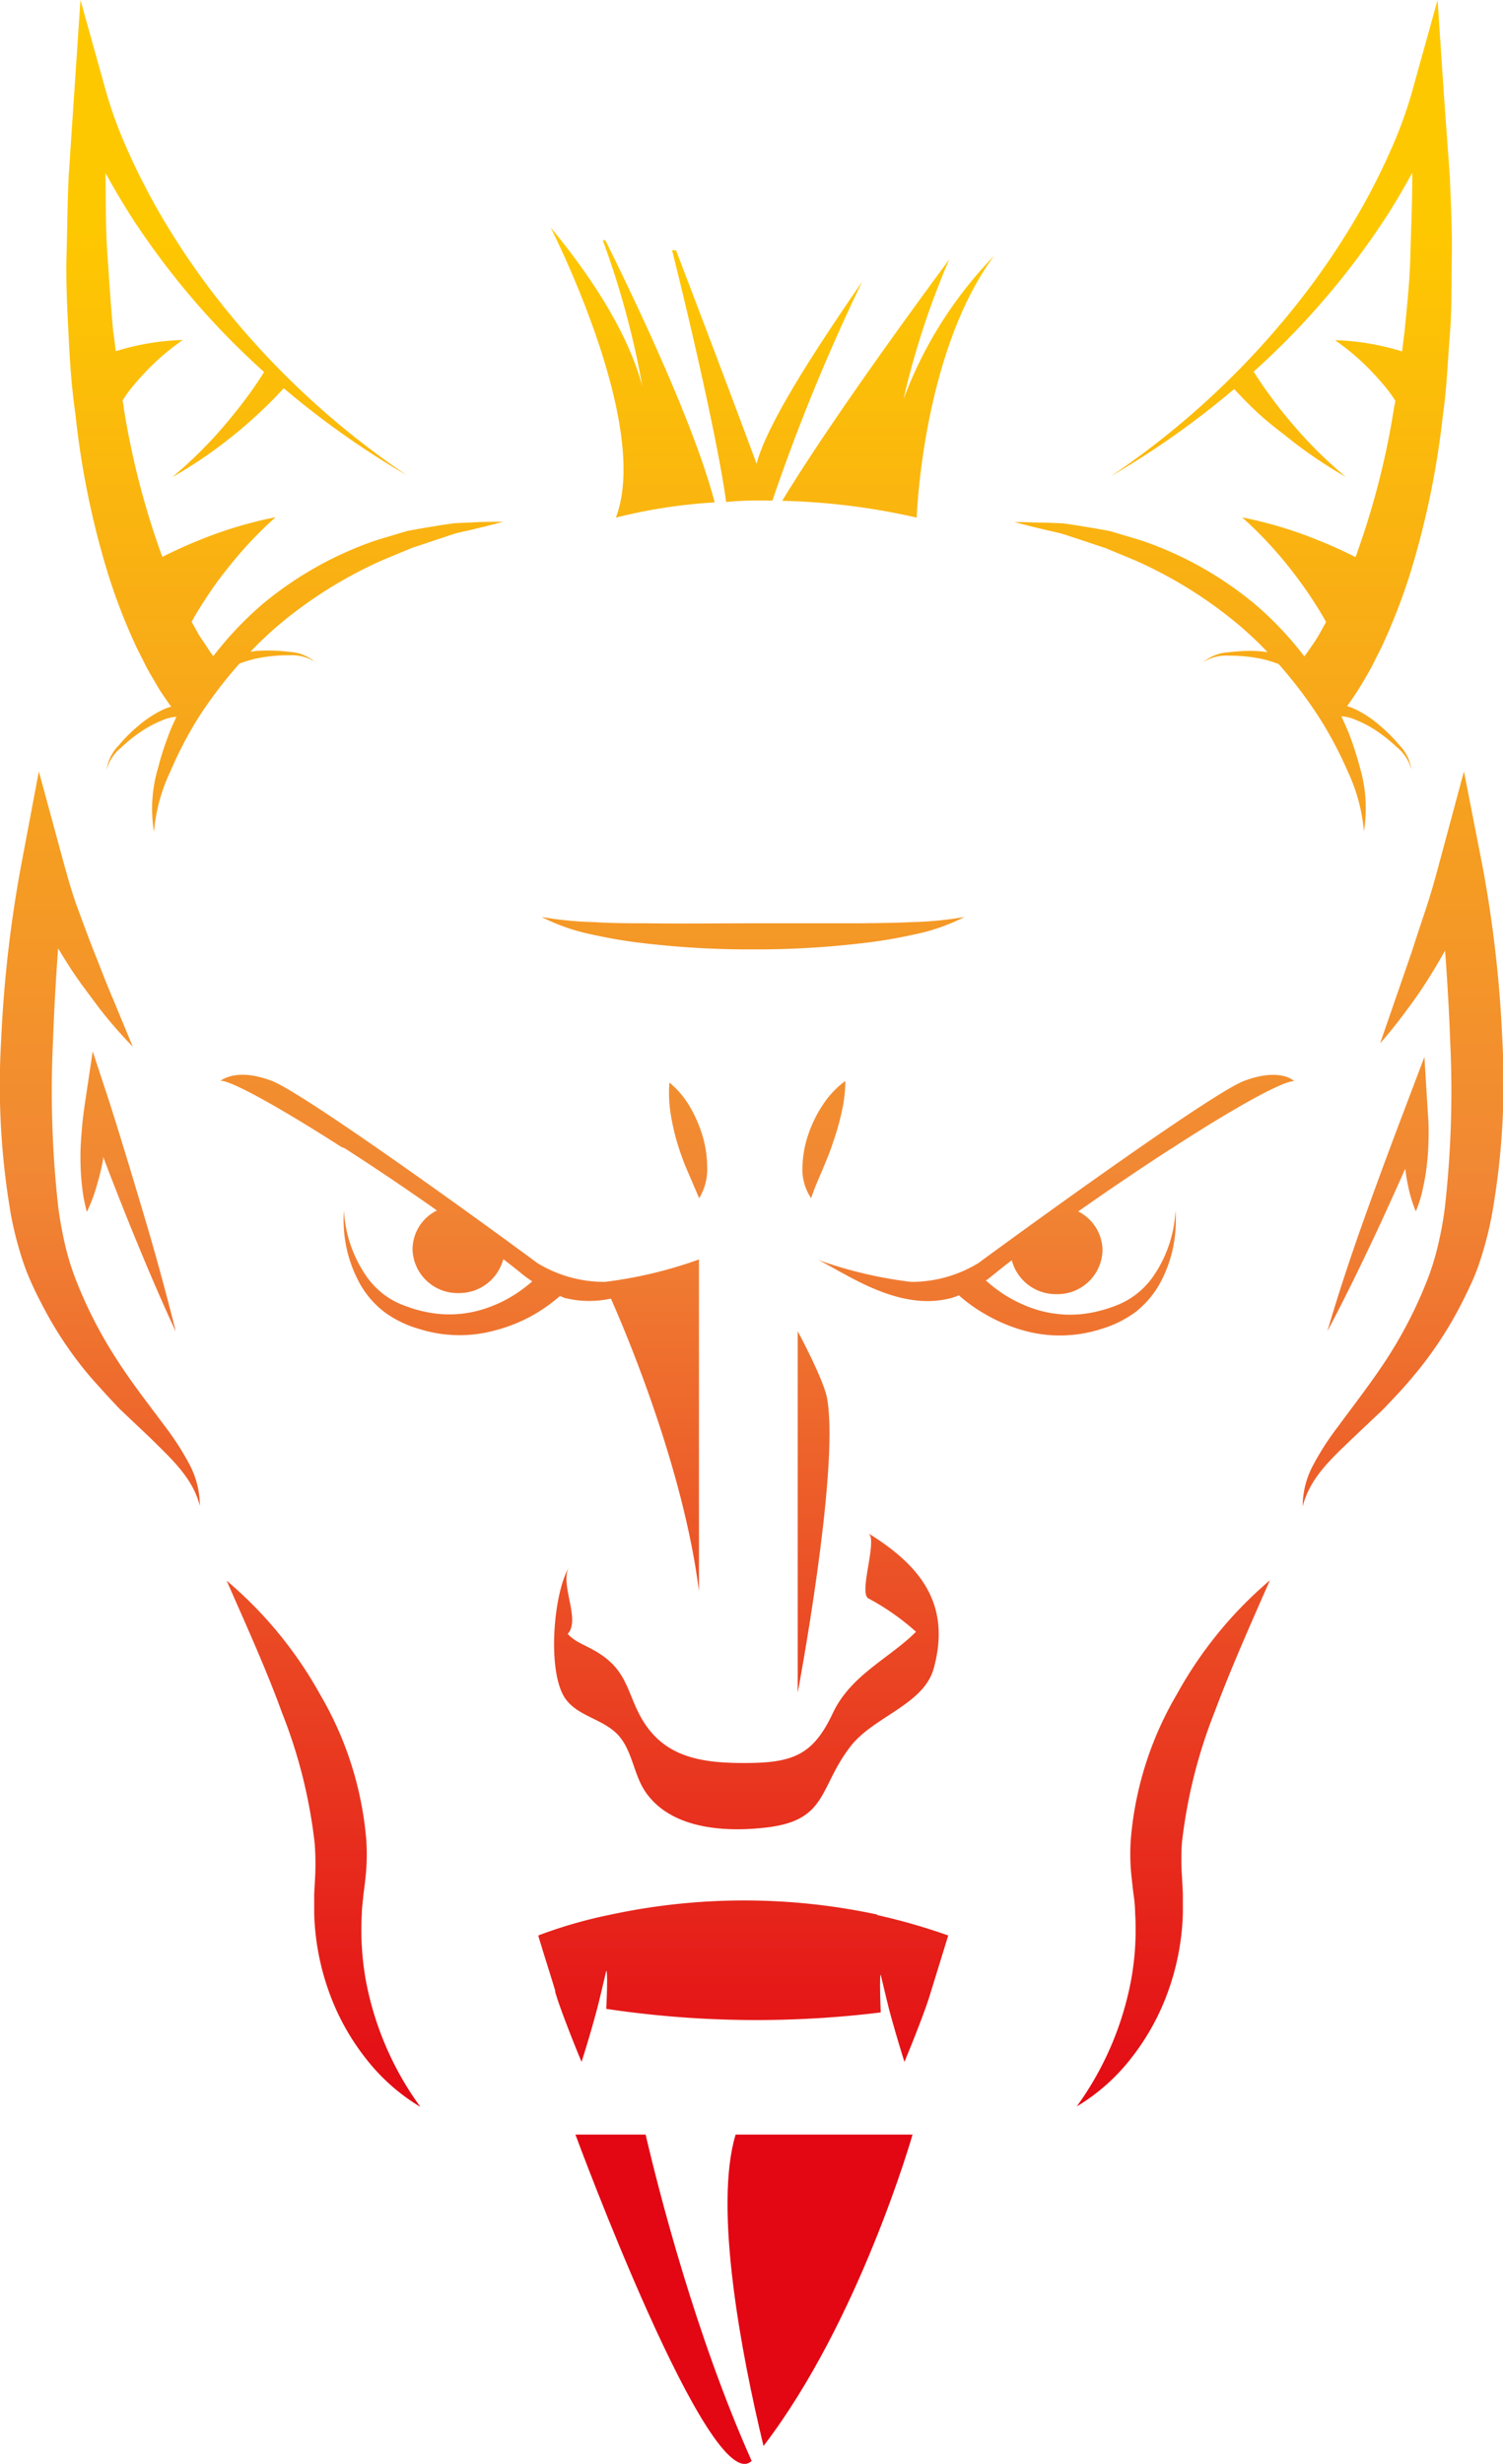 <svg xmlns="http://www.w3.org/2000/svg" xmlns:xlink="http://www.w3.org/1999/xlink" viewBox="0 0 152.07 249.15"><defs><style>.cls-1{fill:url(#Unbenannter_Verlauf_2);}.cls-2{fill:url(#Unbenannter_Verlauf_2-2);}.cls-3{fill:url(#Unbenannter_Verlauf_2-3);}.cls-4{fill:url(#Unbenannter_Verlauf_2-4);}.cls-5{fill:url(#Unbenannter_Verlauf_2-5);}.cls-6{fill:url(#Unbenannter_Verlauf_2-7);}.cls-7{fill:url(#Unbenannter_Verlauf_2-8);}.cls-8{fill:url(#Unbenannter_Verlauf_2-9);}.cls-9{fill:url(#Unbenannter_Verlauf_2-10);}.cls-10{fill:url(#Unbenannter_Verlauf_2-11);}.cls-11{fill:url(#Unbenannter_Verlauf_2-12);}.cls-12{fill:url(#Unbenannter_Verlauf_2-13);}.cls-13{fill:url(#Unbenannter_Verlauf_2-14);}.cls-14{fill:url(#Unbenannter_Verlauf_2-15);}.cls-15{fill:url(#Unbenannter_Verlauf_2-16);}.cls-16{fill:url(#Unbenannter_Verlauf_2-17);}.cls-17{fill:url(#Unbenannter_Verlauf_2-18);}.cls-18{fill:url(#Unbenannter_Verlauf_2-19);}.cls-19{fill:url(#Unbenannter_Verlauf_2-20);}.cls-20{fill:url(#Unbenannter_Verlauf_2-21);}.cls-21{fill:url(#Unbenannter_Verlauf_2-22);}.cls-22{fill:url(#Unbenannter_Verlauf_2-23);}</style><linearGradient id="Unbenannter_Verlauf_2" x1="75.52" y1="22.95" x2="75.52" y2="215.92" gradientUnits="userSpaceOnUse"><stop offset="0" stop-color="#fec800"/><stop offset="0.5" stop-color="#f18734"/><stop offset="1" stop-color="#e30613"/></linearGradient><linearGradient id="Unbenannter_Verlauf_2-2" x1="69.61" y1="22.95" x2="69.61" y2="215.92" xlink:href="#Unbenannter_Verlauf_2"/><linearGradient id="Unbenannter_Verlauf_2-3" x1="83.37" y1="22.95" x2="83.37" y2="215.92" xlink:href="#Unbenannter_Verlauf_2"/><linearGradient id="Unbenannter_Verlauf_2-4" x1="82.33" y1="22.95" x2="82.33" y2="215.92" xlink:href="#Unbenannter_Verlauf_2"/><linearGradient id="Unbenannter_Verlauf_2-5" x1="76.14" y1="22.95" x2="76.14" y2="215.92" xlink:href="#Unbenannter_Verlauf_2"/><linearGradient id="Unbenannter_Verlauf_2-7" x1="141.91" y1="22.95" x2="141.91" y2="215.92" xlink:href="#Unbenannter_Verlauf_2"/><linearGradient id="Unbenannter_Verlauf_2-8" x1="139.43" y1="22.95" x2="139.43" y2="215.92" xlink:href="#Unbenannter_Verlauf_2"/><linearGradient id="Unbenannter_Verlauf_2-9" x1="10.12" y1="22.95" x2="10.12" y2="215.92" xlink:href="#Unbenannter_Verlauf_2"/><linearGradient id="Unbenannter_Verlauf_2-10" x1="12.99" y1="22.95" x2="12.99" y2="215.92" xlink:href="#Unbenannter_Verlauf_2"/><linearGradient id="Unbenannter_Verlauf_2-11" x1="32.73" y1="22.95" x2="32.73" y2="215.92" xlink:href="#Unbenannter_Verlauf_2"/><linearGradient id="Unbenannter_Verlauf_2-12" x1="118.74" y1="22.95" x2="118.74" y2="215.92" xlink:href="#Unbenannter_Verlauf_2"/><linearGradient id="Unbenannter_Verlauf_2-13" x1="28.83" y1="22.95" x2="28.83" y2="215.92" xlink:href="#Unbenannter_Verlauf_2"/><linearGradient id="Unbenannter_Verlauf_2-14" x1="124.77" y1="22.95" x2="124.77" y2="215.92" xlink:href="#Unbenannter_Verlauf_2"/><linearGradient id="Unbenannter_Verlauf_2-15" x1="75.27" y1="22.95" x2="75.27" y2="215.92" xlink:href="#Unbenannter_Verlauf_2"/><linearGradient id="Unbenannter_Verlauf_2-16" x1="77.62" y1="22.95" x2="77.62" y2="215.92" xlink:href="#Unbenannter_Verlauf_2"/><linearGradient id="Unbenannter_Verlauf_2-17" x1="63.98" y1="22.95" x2="63.98" y2="215.92" xlink:href="#Unbenannter_Verlauf_2"/><linearGradient id="Unbenannter_Verlauf_2-18" x1="89.86" y1="22.95" x2="89.86" y2="215.92" xlink:href="#Unbenannter_Verlauf_2"/><linearGradient id="Unbenannter_Verlauf_2-19" x1="82.97" y1="22.95" x2="82.97" y2="215.92" xlink:href="#Unbenannter_Verlauf_2"/><linearGradient id="Unbenannter_Verlauf_2-20" x1="67.14" y1="22.95" x2="67.14" y2="215.92" xlink:href="#Unbenannter_Verlauf_2"/><linearGradient id="Unbenannter_Verlauf_2-21" x1="34.83" y1="22.95" x2="34.83" y2="215.92" xlink:href="#Unbenannter_Verlauf_2"/><linearGradient id="Unbenannter_Verlauf_2-22" x1="46.51" y1="22.95" x2="46.51" y2="215.92" xlink:href="#Unbenannter_Verlauf_2"/><linearGradient id="Unbenannter_Verlauf_2-23" x1="106.95" y1="22.95" x2="106.95" y2="215.92" xlink:href="#Unbenannter_Verlauf_2"/></defs><g id="Ebene_2" data-name="Ebene 2"><g id="Ebene_1-2" data-name="Ebene 1"><path class="cls-1" d="M84.28,173.19c-2,4.26-4,5.09-9,5.08-4.72,0-8.5-.71-10.69-5.11-.95-1.91-1.27-3.73-2.95-5.21s-3.26-1.65-4.2-2.74c.06-.06.1-.13.16-.2,1-1.59-1-5,0-6.58C56,161,55.32,169,57.18,171.73c1.3,1.89,4,2.07,5.52,3.89,1.3,1.6,1.44,3.81,2.56,5.5,2.59,3.88,8.2,4.18,12.45,3.65,6.07-.76,5.14-4.09,8.39-8.24,2.32-2.95,7.37-4.18,8.37-7.82,1.8-6.54-1.39-10.44-6.62-13.67,1,.58-1,6,0,6.58A24.46,24.46,0,0,1,92.68,165C90,167.68,86.11,169.35,84.28,173.19Z"/><path class="cls-2" d="M67.73,109.46a13.27,13.27,0,0,0,.13,3.18,23,23,0,0,0,.66,2.92c.29.94.61,1.86,1,2.76l1.22,2.84a5.64,5.64,0,0,0,.81-3.21,11.26,11.26,0,0,0-.48-3.14,13.79,13.79,0,0,0-1.25-2.87A9.28,9.28,0,0,0,67.73,109.46Z"/><path class="cls-3" d="M84.3,115.47a26.85,26.85,0,0,0,.84-2.93,14.38,14.38,0,0,0,.39-3.24,9.31,9.31,0,0,0-2.28,2.42,12.55,12.55,0,0,0-1.43,2.89,10.58,10.58,0,0,0-.62,3.24,5.19,5.19,0,0,0,.87,3.31c.36-1.11.78-2,1.16-2.91S84,116.42,84.3,115.47Z"/><path class="cls-4" d="M80.71,134.61v36.56s4.21-22.26,3-29.62C83.46,139.69,80.71,134.61,80.71,134.61Z"/><path class="cls-5" d="M65.33,95.4A90.91,90.91,0,0,0,76.14,96,90.91,90.91,0,0,0,87,95.4a50,50,0,0,0,5.41-.89,20.13,20.13,0,0,0,5.18-1.79,35.76,35.76,0,0,1-5.35.52c-1.79.09-3.58.1-5.37.12-3.55,0-7.12,0-10.68,0s-7.13.05-10.68,0c-1.79,0-3.58,0-5.37-.12a35.76,35.76,0,0,1-5.35-.52,20.13,20.13,0,0,0,5.18,1.79A50,50,0,0,0,65.33,95.4Z"/><path class="cls-5" d="M81.73,100.28c-1.85.14-3.71.14-5.57.12h0c-1.86,0-3.72,0-5.57-.12a32.4,32.4,0,0,1-5.63-.89,11.57,11.57,0,0,0,5.26,2.9,20.82,20.82,0,0,0,6,.74,20.82,20.82,0,0,0,6-.74,11.57,11.57,0,0,0,5.26-2.9A32.4,32.4,0,0,1,81.73,100.28Z"/><path class="cls-6" d="M152,105.12a124.68,124.68,0,0,0-2-17.52L148.12,78l-2.5,9.28c-.4,1.51-.82,3-1.32,4.52s-1,3-1.49,4.53l-3.17,9.16c1.1-1.22,2.09-2.53,3.06-3.85s1.86-2.69,2.69-4.1c.28-.47.55-.95.82-1.42.23,3.09.41,6.18.52,9.26a105.23,105.23,0,0,1-.55,16.8,36.71,36.71,0,0,1-.75,4,26.18,26.18,0,0,1-1.25,3.82,44.44,44.44,0,0,1-3.84,7.36c-1.52,2.35-3.28,4.6-5,6.94a27.83,27.83,0,0,0-2.42,3.74,8.89,8.89,0,0,0-1.12,4.29c.73-2.88,2.89-4.81,4.94-6.79l3.17-3c1-1.05,2.06-2.14,3-3.28a38.48,38.48,0,0,0,5-7.53c.35-.68.67-1.35,1-2.07a20.36,20.36,0,0,0,.85-2.2,36.76,36.76,0,0,0,1.16-4.47A76.52,76.52,0,0,0,152,105.12Z"/><path class="cls-7" d="M134.3,134.61c1.87-3.51,3.59-7.08,5.27-10.67q1.32-2.86,2.61-5.76c.08.62.17,1.23.31,1.84a13.49,13.49,0,0,0,.76,2.47A12.79,12.79,0,0,0,144,120a19.05,19.05,0,0,0,.39-2.46c.1-.82.13-1.64.15-2.46s0-1.65-.07-2.47l-.35-5.74-2,5.28Q140,117.71,138,123.3C136.68,127,135.42,130.79,134.3,134.61Z"/><path class="cls-8" d="M16.71,144.25c-1.75-2.35-3.51-4.59-5-6.95a44,44,0,0,1-3.82-7.36,26.29,26.29,0,0,1-1.25-3.83,39.58,39.58,0,0,1-.74-4,105.27,105.27,0,0,1-.54-16.8c.11-3.12.29-6.27.52-9.41.39.64.79,1.28,1.19,1.91.92,1.44,2,2.81,3,4.17a45.39,45.39,0,0,0,3.36,3.85l-1.94-4.69c-.67-1.53-1.25-3.1-1.87-4.64S8.44,93.4,7.87,91.87s-1-3.09-1.43-4.63L3.93,78,2.12,87.6a127.58,127.58,0,0,0-2,17.51,77,77,0,0,0,1,17.81,36.7,36.7,0,0,0,1.15,4.47,22.67,22.67,0,0,0,.85,2.2c.32.72.64,1.39,1,2.07a38.31,38.31,0,0,0,5,7.54c1,1.14,2,2.23,3,3.28l3.17,3c2,2,4.2,3.92,4.93,6.79A9,9,0,0,0,19.13,148,27.83,27.83,0,0,0,16.71,144.25Z"/><path class="cls-9" d="M11,111.22l-1.62-4.91-.78,5.2c-.13.9-.25,1.8-.32,2.71S8.13,116,8.14,117a25.45,25.45,0,0,0,.14,2.75,16.41,16.41,0,0,0,.51,2.79,16.18,16.18,0,0,0,1-2.65,24.9,24.9,0,0,0,.65-2.68,2.23,2.23,0,0,1,0-.23q1.23,3.24,2.53,6.47c1.52,3.76,3.1,7.51,4.82,11.21-1-4-2.06-7.88-3.22-11.77S12.23,115.07,11,111.22Z"/><path class="cls-10" d="M36.61,193.48c0-.55.09-1.11.14-1.66s.13-1,.21-1.77a21.87,21.87,0,0,0,.1-4,34.68,34.68,0,0,0-4.65-14.67,41.23,41.23,0,0,0-9.48-11.55c2,4.56,4,8.94,5.6,13.35a51.23,51.23,0,0,1,3.31,13.23,27,27,0,0,1,.05,3.24l-.1,1.86c0,.66,0,1.32,0,2a25.42,25.42,0,0,0,1.44,7.74,23.79,23.79,0,0,0,3.7,6.79,20,20,0,0,0,5.6,5A31.57,31.57,0,0,1,37,200.17,29,29,0,0,1,36.61,193.48Z"/><path class="cls-11" d="M119.06,171.34A34.54,34.54,0,0,0,114.41,186a21.87,21.87,0,0,0,.1,4c.08.74.13,1.19.21,1.77s.12,1.11.13,1.66a28.42,28.42,0,0,1-.39,6.69A31.71,31.71,0,0,1,108.94,213a20,20,0,0,0,5.6-5,24,24,0,0,0,3.7-6.79,25.42,25.42,0,0,0,1.44-7.74c0-.66,0-1.32,0-2l-.1-1.86a25.08,25.08,0,0,1,0-3.24,51.62,51.62,0,0,1,3.3-13.23c1.65-4.41,3.6-8.79,5.61-13.35A41.23,41.23,0,0,0,119.06,171.34Z"/><path class="cls-12" d="M7.63,41.86a85.52,85.52,0,0,0,3.22,15.91,59.13,59.13,0,0,0,3,7.76l.95,1.89c.33.63.71,1.24,1.07,1.87s.79,1.23,1.21,1.84l.24.32a6.27,6.27,0,0,0-.92.35A11.42,11.42,0,0,0,14,73.39a15.43,15.43,0,0,0-2,2,4.4,4.4,0,0,0-1.22,2.46,4.34,4.34,0,0,1,1.46-2.24,15,15,0,0,1,2.12-1.69,11.41,11.41,0,0,1,2.36-1.2,4,4,0,0,1,1.13-.24c-.3.65-.61,1.29-.85,2a27.25,27.25,0,0,0-1,3.14,14.44,14.44,0,0,0-.42,6.49A17.65,17.65,0,0,1,17.24,78a39.93,39.93,0,0,1,2.9-5.54,45.23,45.23,0,0,1,4.08-5.35,11.38,11.38,0,0,1,2.34-.64,16.29,16.29,0,0,1,2.7-.21,4.32,4.32,0,0,1,2.59.66,4.33,4.33,0,0,0-2.56-1,16.32,16.32,0,0,0-2.8-.13c-.38,0-.77.06-1.15.11a36.88,36.88,0,0,1,2.95-2.78,44.07,44.07,0,0,1,10.53-6.53l2.9-1.2,3-1c.5-.16,1-.34,1.51-.49l1.55-.35c1-.24,2.08-.51,3.13-.79-1.07,0-2.15,0-3.23.07l-1.63.07c-.54.06-1.07.15-1.61.23-1.07.18-2.15.35-3.23.56l-3.15.94a36.28,36.28,0,0,0-11.48,6.44,35.11,35.11,0,0,0-5,5.28c-.13-.18-.27-.36-.4-.56-.32-.5-.66-1-1-1.5l-.79-1.41c.39-.74.91-1.56,1.4-2.31.65-1,1.35-2,2.09-2.91a40.76,40.76,0,0,1,5-5.36,41.84,41.84,0,0,0-7.35,2.17c-1.21.48-2.41,1-3.6,1.59l-.5.25c-.05-.15-.11-.28-.16-.42a81.19,81.19,0,0,1-3.77-14.77c0-.21-.07-.42-.1-.63a13.67,13.67,0,0,1,1.17-1.59q.69-.82,1.47-1.62a24.39,24.39,0,0,1,3.45-2.9,24.54,24.54,0,0,0-4.69.58c-.7.15-1.4.34-2.09.55-.08-.68-.16-1.36-.26-2-.24-2.57-.4-5.16-.58-7.74s-.16-5.19-.19-7.79v-.47q1.29,2.35,2.75,4.63a79,79,0,0,0,7.87,10.12c1.72,1.88,3.54,3.66,5.42,5.36-.54.87-1.16,1.77-1.79,2.62s-1.49,1.93-2.28,2.85a43.39,43.39,0,0,1-5.24,5.17A44.69,44.69,0,0,0,23.64,44c1-.79,1.92-1.62,2.84-2.48.77-.73,1.5-1.47,2.23-2.26a87,87,0,0,0,12.47,8.81,83.7,83.7,0,0,1-18.5-17,76.18,76.18,0,0,1-7-10.34c-1-1.81-1.94-3.66-2.77-5.54a44.27,44.27,0,0,1-2.11-5.68L8.14,0,7.47,10l-.53,7.93c-.11,2.66-.14,5.31-.21,8s.08,5.33.21,8S7.24,39.2,7.63,41.86Z"/><path class="cls-13" d="M107.35,53.94c.51.15,1,.33,1.52.49l3,1,2.9,1.2a44.07,44.07,0,0,1,10.53,6.53,36.88,36.88,0,0,1,2.95,2.78c-.39-.05-.77-.09-1.16-.11a16.42,16.42,0,0,0-2.8.13,4.38,4.38,0,0,0-2.56,1,4.32,4.32,0,0,1,2.59-.66,16.33,16.33,0,0,1,2.71.21,11.38,11.38,0,0,1,2.34.64,45.15,45.15,0,0,1,4.07,5.35A40,40,0,0,1,136.36,78,17.87,17.87,0,0,1,138,84.06a14.58,14.58,0,0,0-.42-6.49,31.8,31.8,0,0,0-1-3.14c-.25-.67-.55-1.31-.86-2a4,4,0,0,1,1.14.24,11.41,11.41,0,0,1,2.36,1.2,16.2,16.2,0,0,1,2.12,1.69,4.34,4.34,0,0,1,1.46,2.24,4.4,4.4,0,0,0-1.22-2.46,16.1,16.1,0,0,0-2-2,11.49,11.49,0,0,0-2.38-1.59,6.14,6.14,0,0,0-.91-.35l.24-.32c.42-.61.84-1.22,1.21-1.84s.73-1.24,1.07-1.87l.95-1.89a60.58,60.58,0,0,0,3-7.76A86.34,86.34,0,0,0,146,41.86c.39-2.66.47-5.34.69-8s.15-5.33.2-8-.1-5.31-.2-8L146.12,10l-.67-10-2.67,9.59a44.27,44.27,0,0,1-2.11,5.68c-.83,1.88-1.76,3.73-2.77,5.54a76.18,76.18,0,0,1-7,10.34,83.7,83.7,0,0,1-18.5,17,87,87,0,0,0,12.47-8.81c.73.79,1.46,1.53,2.23,2.26S129,43.25,130,44a44.79,44.79,0,0,0,6.16,4.22,43.39,43.39,0,0,1-5.24-5.17q-1.2-1.38-2.28-2.85c-.64-.85-1.25-1.75-1.8-2.62,1.89-1.7,3.7-3.48,5.42-5.36a78.19,78.19,0,0,0,7.88-10.12c1-1.52,1.88-3.06,2.75-4.63V18c0,2.6-.13,5.2-.19,7.79s-.34,5.17-.59,7.74c-.09.68-.17,1.36-.25,2-.7-.21-1.4-.4-2.1-.55a24.45,24.45,0,0,0-4.69-.58,23.84,23.84,0,0,1,3.45,2.9q.78.8,1.47,1.62a13.82,13.82,0,0,1,1.18,1.59c0,.21-.07.42-.11.63a80.35,80.35,0,0,1-3.76,14.77c0,.14-.12.27-.17.42l-.49-.25c-1.19-.59-2.39-1.11-3.61-1.59a41.34,41.34,0,0,0-7.35-2.17,40.19,40.19,0,0,1,5,5.36c.74.95,1.44,1.92,2.09,2.91.49.75,1,1.57,1.4,2.31l-.79,1.41c-.31.51-.65,1-1,1.5-.13.2-.27.38-.41.56a34.54,34.54,0,0,0-5-5.28,36.22,36.22,0,0,0-11.49-6.44l-3.15-.94c-1.07-.21-2.15-.38-3.22-.56-.54-.08-1.07-.17-1.61-.23l-1.63-.07c-1.08,0-2.16-.06-3.24-.07,1,.28,2.09.55,3.13.79Z"/><path class="cls-14" d="M88.79,193.6h0a64.37,64.37,0,0,0-27,0h0a47.16,47.16,0,0,0-7.31,2.1l0,.11.37,1.2.1.33c.36,1.16.85,2.71,1.22,3.93l0,.14.24.77s.77,2.32,2.43,6.31c0,0,.82-2.52,1.61-5.5h0s.29-1.13.89-3.72c0,0,.19-.13,0,3.86a102.73,102.73,0,0,0,27.77.36c-.15-4,0-3.82,0-3.82.6,2.55.88,3.66.9,3.71h0c.76,2.81,1.5,5.11,1.5,5.11,1.17-2.81,1.89-4.76,2.22-5.69h0c.13-.39.21-.61.21-.61l2-6.48a61.59,61.59,0,0,0-7.21-2.07Z"/><path class="cls-15" d="M77.91,50.62h.24a196.47,196.47,0,0,1,9.08-22.14c-4,5.82-9.57,14.12-10.68,18.42-2.43-6.57-5.83-15.52-8.15-21.59l-.4,0c2.07,8.24,4.74,20,5.47,25.45C75.12,50.61,76,50.6,77.91,50.62Z"/><path class="cls-16" d="M62.31,52.34a53.57,53.57,0,0,1,10-1.54c-2-7.64-7.58-19.47-11.05-26.48l-.28-.05A86.94,86.94,0,0,1,65,39.09C63.42,33.22,59.29,27.31,55.71,23,56.75,25.08,65.74,43.38,62.31,52.34Z"/><path class="cls-17" d="M79.14,50.64a68,68,0,0,1,13.61,1.7s.54-16.6,7.82-26.46a41.67,41.67,0,0,0-9.16,14.5,82,82,0,0,1,4.64-14.16C90.62,33.57,83.44,43.57,79.14,50.64Z"/><path class="cls-18" d="M77.25,247.33c9.72-12.68,15.08-31.49,15.08-31.49H74.43C72.19,223.21,75,238,77.25,247.33Z"/><path class="cls-19" d="M58.22,215.84s13.65,37,17.83,33h0c-5.68-12.73-9.34-27.07-10.73-33Z"/><path class="cls-20" d="M34.8,116.16h0l.05,0Z"/><path class="cls-21" d="M57.09,131.23a10.2,10.2,0,0,0,4.72.08C63,134,69.11,148.1,70.72,160.9V127.35a43.44,43.44,0,0,1-9.53,2.27,13,13,0,0,1-6.83-1.91C48,123,30.62,110.47,27.49,109.29s-4.67-.36-5.19,0c1-.1,6.15,2.78,12.29,6.72l.08,0,.13.08.05,0,.26.17c2.93,1.89,6.07,4,9.1,6.14a4.4,4.4,0,0,0-2.47,3.91,4.55,4.55,0,0,0,4.65,4.44,4.6,4.6,0,0,0,4.53-3.43q.94.72,1.83,1.44h0l.3.24c.19.15.47.35.8.57a16.14,16.14,0,0,1-1.39,1.08,13.29,13.29,0,0,1-3,1.54,11.54,11.54,0,0,1-6.64.41,12,12,0,0,1-1.65-.49,8.52,8.52,0,0,1-1.54-.69,8.19,8.19,0,0,1-2.51-2.3,12.87,12.87,0,0,1-2.32-6.73,13.3,13.3,0,0,0,1.52,7.24,9.4,9.4,0,0,0,2.52,3,11,11,0,0,0,3.51,1.73,13.55,13.55,0,0,0,7.83.14A16,16,0,0,0,53.9,133a16.57,16.57,0,0,0,2.75-1.95Z"/><path class="cls-22" d="M125.89,109.29C122.76,110.47,105.42,123,99,127.71a13,13,0,0,1-6.83,1.91,43.19,43.19,0,0,1-9.37-2.21c2.92,1.43,8,5.14,13.22,3.9a6.28,6.28,0,0,0,1-.33A15.89,15.89,0,0,0,99.88,133a16.37,16.37,0,0,0,3.67,1.53,13.59,13.59,0,0,0,7.84-.14,11.16,11.16,0,0,0,3.51-1.73,9.67,9.67,0,0,0,2.52-3,13.29,13.29,0,0,0,1.51-7.24,12.77,12.77,0,0,1-2.31,6.73,8.23,8.23,0,0,1-2.52,2.3,8.43,8.43,0,0,1-1.53.69,12.57,12.57,0,0,1-1.66.49,11.54,11.54,0,0,1-6.64-.41,13.74,13.74,0,0,1-3-1.54,15.21,15.21,0,0,1-1.55-1.23l0,0,.07,0a1.77,1.77,0,0,0,.24-.17l.12-.1.22-.17c.64-.52,1.31-1.05,2-1.58a4.6,4.6,0,0,0,4.53,3.43,4.55,4.55,0,0,0,4.65-4.44,4.44,4.44,0,0,0-2.46-3.92c2.95-2.08,6-4.14,8.86-6l.54-.35h0l.14-.08h0l0,0c6.15-4,11.28-6.84,12.31-6.74C130.56,108.93,129,108.13,125.89,109.29Z"/></g></g></svg>